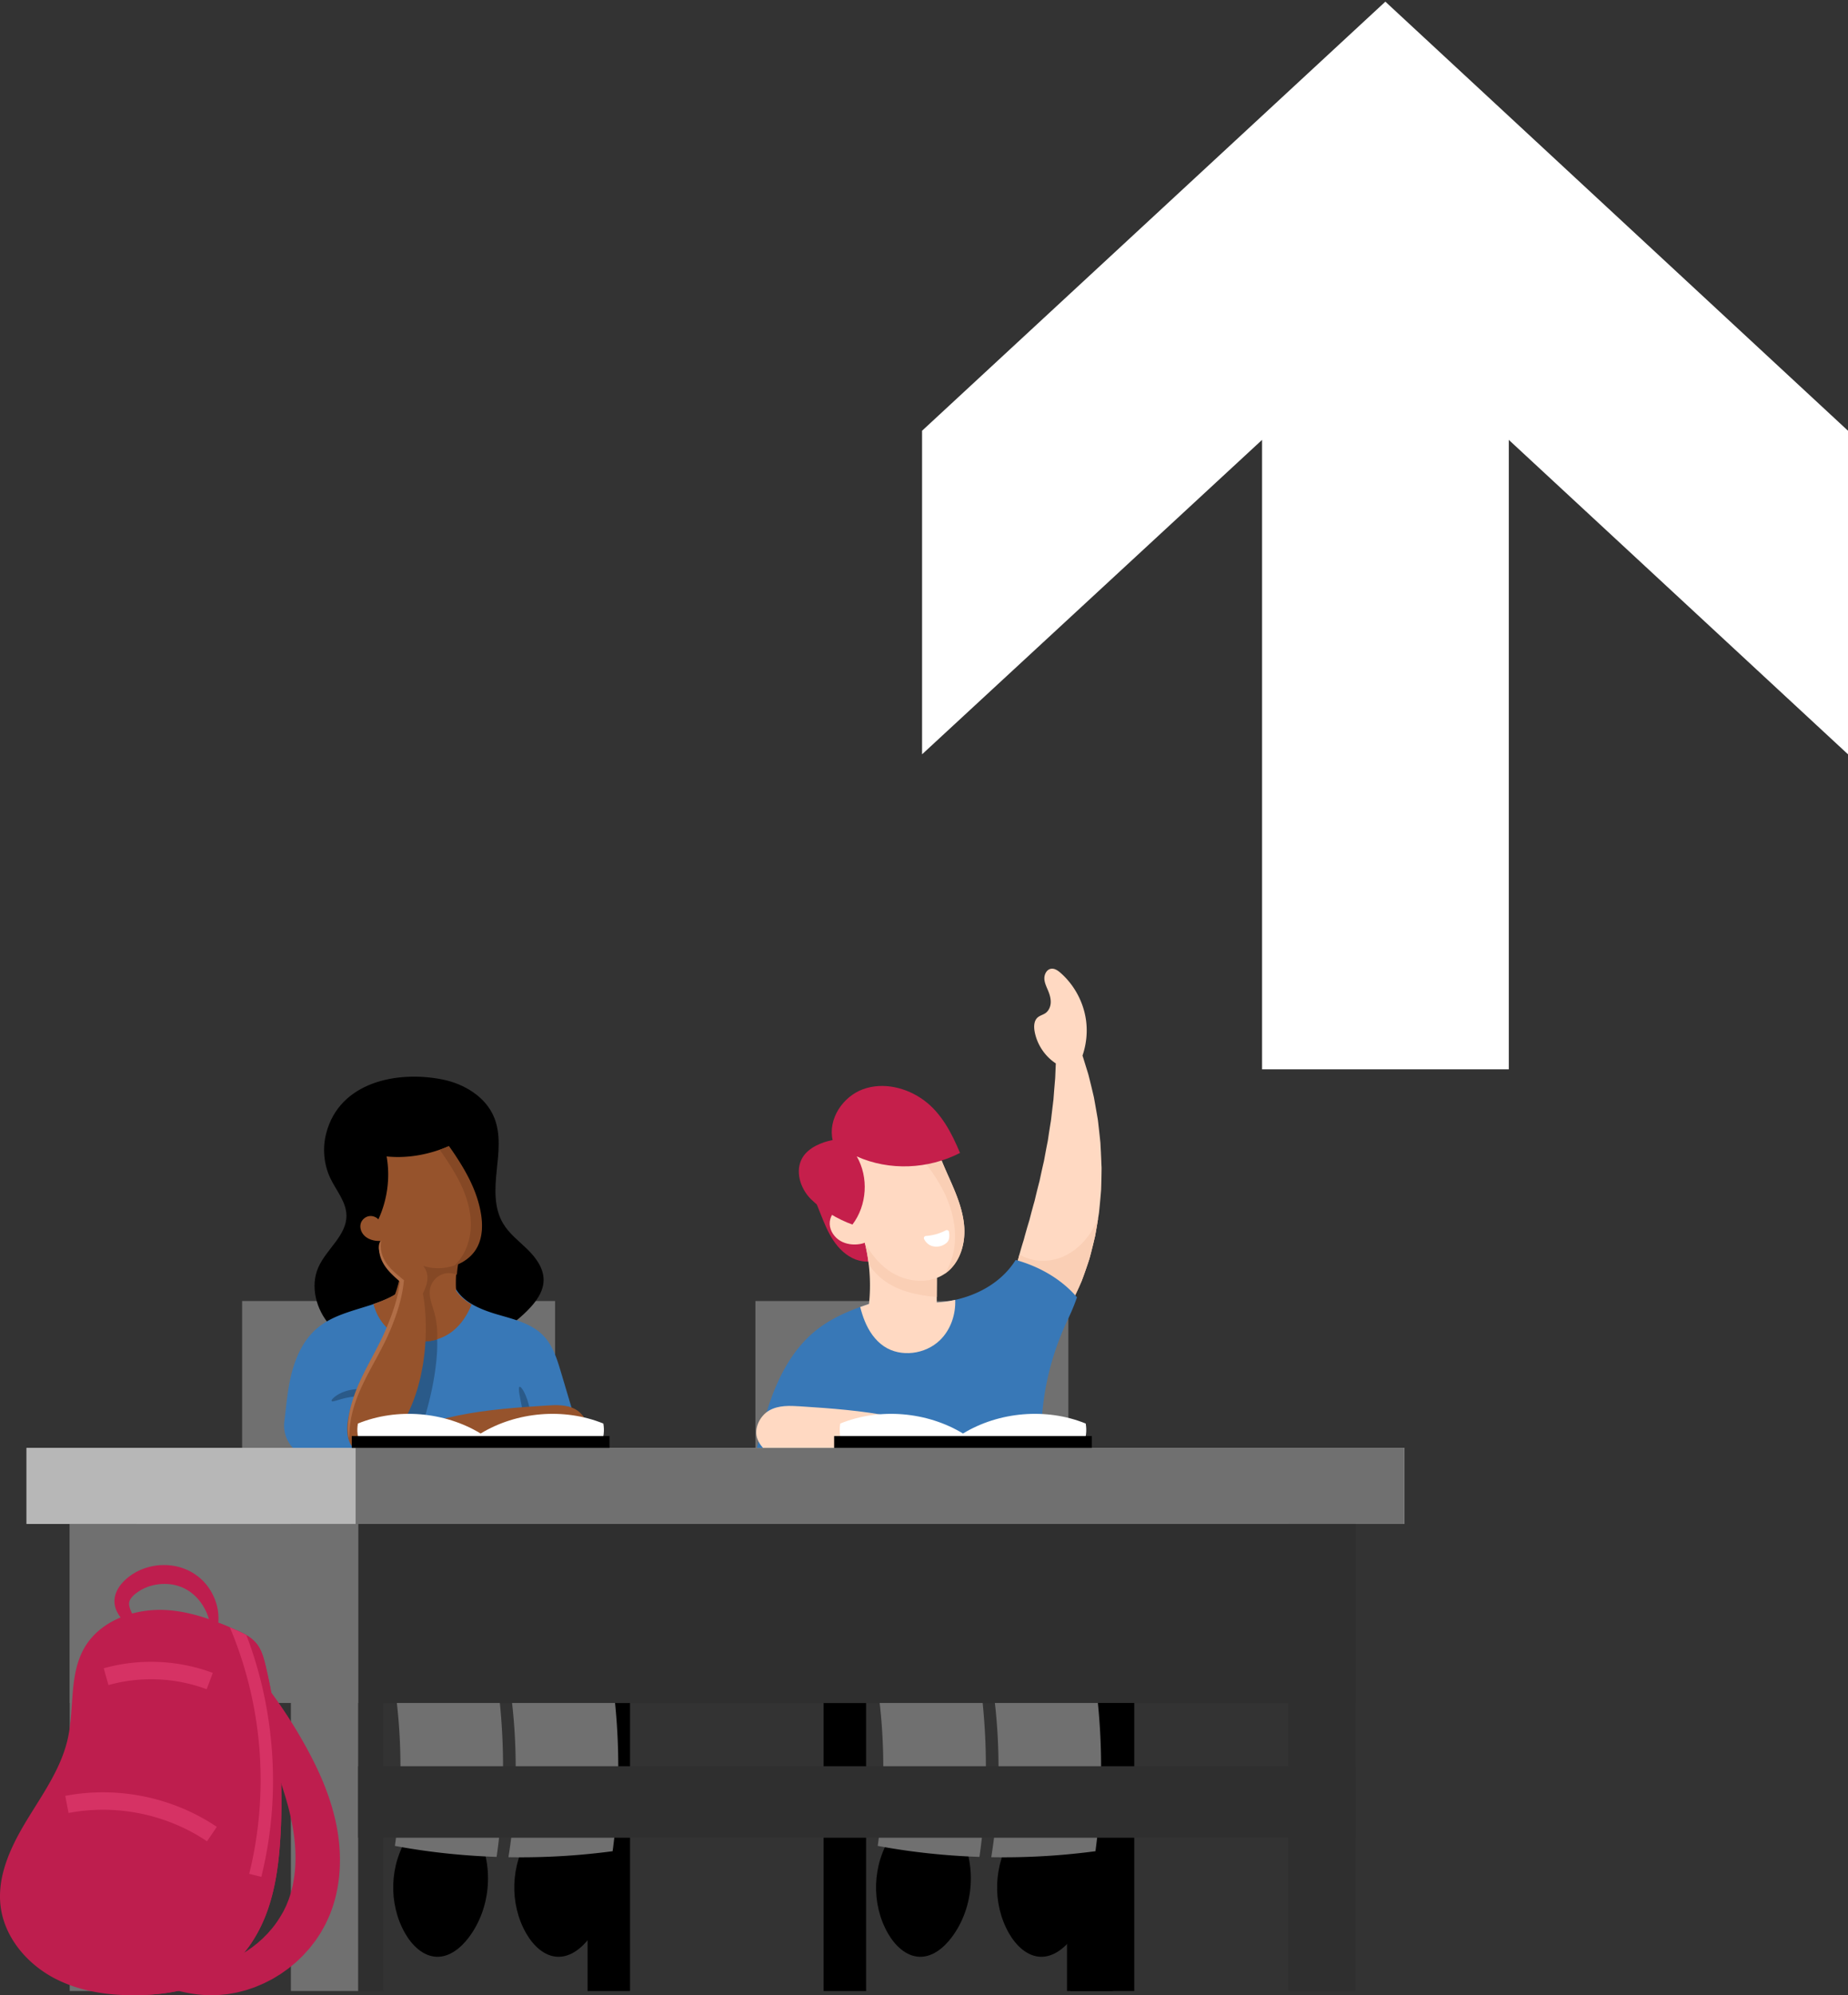 <svg width="479" height="517" fill="none" xmlns="http://www.w3.org/2000/svg"><rect width="100%" height="100%" fill="#333333" stroke="none"/><path d="M359.082.431L479 111.612v83.844l-87.92-81.477v163.106h-63.954V113.979L239 195.456v-83.844L359.082.432z" fill="#fff"/><path d="M294 394.88h-17.43v121.021H294V394.88z" fill="#000"/><path d="M276.922 337.117h-81.12v38.255h81.12v-38.255z" fill="#707070"/><path d="M285.523 303.286a248.93 248.93 0 01-.111 4.95c-.13 1.669-.28 3.313-.443 4.943-.045.403-.078.812-.13 1.215-.065.403-.124.799-.189 1.195 0 .013-.006.02-.006.026-.131.786-.255 1.566-.385 2.332-.137.786-.274 1.553-.41 2.319-.183.754-.359 1.507-.535 2.248a473.05 473.05 0 00-.553 2.196c-.196.721-.365 1.435-.606 2.124a132.244 132.244 0 01-1.395 4.027c-.124.325-.241.644-.358.962-.124.318-.267.63-.398.929-.267.617-.54 1.221-.814 1.806a71.504 71.504 0 01-.828 1.728c-.28.558-.534 1.11-.853 1.63a62.05 62.05 0 01-1.818 2.962c-1.166 1.871-2.509 3.424-3.734 4.729-.619.65-1.211 1.241-1.824 1.748-.619.494-1.225.929-1.811 1.286-2.333 1.436-4.314 1.741-5.741.89-1.427-.851-2.163-2.754-2.241-5.301-.02-.636.006-1.312.065-2.026.052-.722.104-1.501.215-2.3.209-1.611.632-3.326 1.017-5.242a53.42 53.42 0 01.749-2.924c.156-.493.26-1.019.404-1.546.137-.526.28-1.052.423-1.591.15-.539.307-1.079.483-1.631.084-.279.175-.552.254-.831.071-.28.149-.565.221-.851.02-.078.046-.156.065-.234.294-1.072.613-2.157.958-3.268.202-.591.339-1.208.515-1.825s.352-1.234.528-1.864c.189-.63.378-1.261.573-1.897.169-.65.339-1.299.508-1.962.176-.656.365-1.319.541-1.988.098-.331.189-.669.287-1.007.091-.337.163-.682.247-1.026.326-1.377.678-2.767 1.049-4.177.3-1.423.606-2.832.926-4.229.078-.351.169-.695.241-1.046.065-.344.13-.695.189-1.039.13-.695.26-1.384.384-2.066.137-.682.267-1.364.404-2.04.104-.675.202-1.351.3-2.013.104-.669.208-1.326.313-1.982.097-.649.228-1.305.286-1.942.15-1.286.3-2.546.45-3.768.032-.305.071-.61.111-.916.032-.298.045-.604.071-.903l.137-1.773c.052-.578.098-1.156.143-1.715.046-.565.111-1.117.124-1.663.046-1.091.091-2.137.131-3.138.006-.09.006-.175.013-.259-2.854-1.871-4.894-4.944-5.493-8.302-.228-1.274-.176-2.774.801-3.619.58-.5 1.388-.675 2.02-1.117.834-.591 1.284-1.617 1.349-2.637.059-1.02-.215-2.027-.593-2.976-.424-1.065-.984-2.104-1.049-3.248-.059-1.143.58-2.436 1.714-2.624.918-.156 1.778.442 2.482 1.059 3.577 3.144 5.968 7.6 6.607 12.316.41 3.06.078 6.204-.919 9.127.137.403.267.806.391 1.228.319 1.026.652 2.098.997 3.222.183.559.306 1.143.463 1.735.143.597.293 1.195.443 1.812.15.617.3 1.247.449 1.884.072.325.157.643.222.968.059.331.117.656.182.994l.724 4.125c.136.708.202 1.429.286 2.163.085.727.17 1.468.248 2.215.085.754.163 1.514.241 2.28.039.767.078 1.546.124 2.326.032.786.071 1.578.104 2.377.013.403.026.799.046 1.202.039.416.026.818.019 1.228z" fill="#FFD9C2"/><path d="M284.65 315.622c-.13.786-.254 1.565-.384 2.332-.137.786-.274 1.552-.411 2.319-.182.753-.358 1.507-.534 2.247-.189.741-.371 1.469-.554 2.196-.195.721-.365 1.436-.606 2.124a129.668 129.668 0 01-1.394 4.028c-.124.325-.241.643-.358.961-.124.319-.268.63-.398.929a68.733 68.733 0 01-.814 1.806 73.52 73.52 0 01-.828 1.728c-.28.559-.534 1.111-.853 1.631a63.068 63.068 0 01-1.818 2.962c-1.167 1.871-2.509 3.423-3.734 4.729-.619.65-1.212 1.241-1.824 1.747-.619.494-1.225.929-1.812 1.287-2.332 1.435-4.313 1.741-5.74.89-1.427-.851-2.163-2.755-2.241-5.301a17.93 17.93 0 01.065-2.027c.052-.721.104-1.501.215-2.3.208-1.611.632-3.326 1.016-5.242a53.42 53.42 0 01.75-2.923c.156-.494.26-1.02.404-1.546.136-.526.28-1.053.423-1.592.15-.539.306-1.078.482-1.63.085-.28.176-.552.254-.832.072-.279.15-.565.222-.851.02-.078.046-.156.065-.234 3.278 1.988 7.604 2.112 11.168.611 4.072-1.715 7.167-5.301 8.933-9.348.117-.234.215-.467.306-.701z" fill="#FACFB5"/><path d="M276.923 341.586c-5.376 11.232-7.852 23.633-6.725 36.021.013.188.033.377.053.565-24.617 4.08-50.009 3.696-74.253-2.189 1.426-5.73 2.86-11.492 5.193-16.909 2.332-5.431 5.623-10.556 10.216-14.272 3.414-2.761 7.389-4.638 11.546-6.139 2.737-.987 5.545-1.812 8.321-2.618 4.71 1.455 9.513 1.91 14.386 1.144.645-.104 1.29-.228 1.922-.371 6.36-1.409 12.23-4.833 15.677-10.341 6.034 1.65 11.846 4.924 15.899 9.685a53.259 53.259 0 01-2.235 5.424z" fill="#3878B7"/><path d="M210.795 309.775c.619 1.559 1.238 3.118 1.863 4.677.952 2.397 1.916 4.814 3.343 6.958 1.427 2.15 3.375 4.034 5.792 4.95 2.418.909 5.343.708 7.357-.91-.632-2.637-1.369-4.722-2.001-7.36-.632-2.637-1.368-5.463-3.446-7.217-1.59-1.345-3.767-1.845-5.852-1.793-2.085.052-5.043.143-7.056.695z" fill="#C51F4B"/><path d="M242.846 339.021c-5.78 1.24-11.957 1.11-17.697-.312a46.068 46.068 0 00-1.759-19.43c6.424 3.118 12.985 6.509 19.403 9.627.072 2.378.02 4.775.013 7.159.007.987.013 1.975.04 2.956z" fill="#FFD9C2"/><path d="M243.634 347.264c-3.773 3.664-10.145 4.528-14.511 1.591-2.306-1.552-3.929-3.969-4.978-6.535-.488-1.188-.866-2.416-1.186-3.663 2.737-.988 5.545-1.813 8.321-2.618 4.711 1.455 9.513 1.91 14.387 1.143.645-.104 1.29-.227 1.922-.37.15 3.852-1.193 7.769-3.955 10.452z" fill="#FFD9C2"/><path d="M242.813 336.065c-3.76-.318-7.506-.975-10.888-2.605-2.736-1.319-5.212-3.391-6.763-5.957a46.203 46.203 0 00-1.772-8.224c6.424 3.118 12.985 6.509 19.403 9.627.079 2.378.02 4.768.02 7.159z" fill="#FACFB5"/><path d="M245.295 329.757c-.124.098-.254.182-.378.273-4.17 2.852-10.145 2.196-14.347-.663-4.333-2.949-7.037-7.782-8.738-12.725a46.643 46.643 0 01-2.476-17.696c4.574-1.851 9.624-3.293 14.654-4.371a125.17 125.17 0 017.884-1.429c.606 4.339 2.476 8.379 4.255 12.381 1.778 4.002 3.505 8.14 3.785 12.511.274 4.353-1.14 9.069-4.639 11.719z" fill="#FFD9C2"/><path d="M222.152 314.933c-.619-1.663-2.73-2.514-4.405-1.923-1.675.591-2.763 2.41-2.684 4.184.078 1.773 1.198 3.41 2.73 4.32 1.524.909 3.401 1.13 5.154.831 1.133-.195 2.326-.669 2.867-1.682-1.063-1.943-2.887-3.651-3.662-5.73zM196.382 373.021c-1.166-2.768.593-6.204 3.036-7.568 2.444-1.364 5.304-1.221 8.021-1.046 15.912 1.033 32.54 2.3 46.164 11.569-14.133 1.715-28.428 2.982-42.632 2.469-5.265-.188-12.328-.065-14.589-5.424z" fill="#FFD9C2"/><path d="M245.295 329.757c-.123.097-.254.182-.377.273a17.43 17.43 0 001.726-3.722c1.935-5.918.587-12.518-2.287-18.053-2.639-5.093-6.47-9.445-10.347-13.694a126.895 126.895 0 017.884-1.429c.606 4.34 2.476 8.38 4.255 12.382 1.779 4.001 3.505 8.139 3.786 12.511.273 4.366-1.141 9.082-4.64 11.732z" fill="#FACFB5"/><path d="M220.953 317.304c3.785-4.982 4.248-12.245 1.121-17.656 8.444 3.787 18.53 3.326 26.76-.903-2.138-5.151-4.835-10.316-9.331-13.629-4.496-3.313-10.588-4.8-15.833-2.871-5.245 1.929-9.083 7.724-7.852 13.161-2.912.546-6.268 1.988-7.792 4.515-2.046 3.384-.645 7.99 2.156 10.79 2.802 2.787 7.044 5.255 10.771 6.593z" fill="#C51F4B"/><path d="M245.165 318.798a13.12 13.12 0 01-5.173 1.462.557.557 0 00-.463.805c.456.884 1.167 1.566 2.164 1.832 1.27.345 2.704 0 3.681-.877.775-.695.756-1.754.606-2.806a.567.567 0 00-.815-.416z" fill="#fff"/><path d="M163.307 441.275h-11.011v74.633h11.011v-74.633z" fill="#000"/><path d="M99.336 441.275H88.325v74.633h11.011v-74.633z" fill="#2F2F2F"/><path d="M137.264 475.691c-4.945 7.386-5.297 17.572-.873 25.282 1.766 3.079 4.646 5.964 8.203 6.061 3.33.091 6.223-2.293 8.236-4.937 5.968-7.834 6.718-19.261 1.831-27.803-5.727-1.637-11.904-.896-17.397 1.397zM105.885 475.691c-4.946 7.386-5.298 17.572-.874 25.282 1.766 3.079 4.646 5.964 8.204 6.061 3.329.091 6.222-2.293 8.236-4.937 5.968-7.834 6.717-19.261 1.831-27.803-5.728-1.637-11.911-.896-17.397 1.397z" fill="#000"/><path d="M128.722 481.154c-9.116-.305-17.944-1.28-26.363-2.852 2.255-16 1.857-32.155-1.172-48.09l26.297-3.19a164.326 164.326 0 011.238 54.132zM158.792 479.679a180.094 180.094 0 01-23.906 1.579c-1.036 0-2.065-.007-3.101-.026a146.961 146.961 0 00-.737-51.014l26.298-3.189a164.202 164.202 0 011.446 52.65z" fill="#707070"/><path d="M288.455 441.275h-11.011v74.633h11.011v-74.633zM224.491 441.275h-11.012v74.633h11.012v-74.633z" fill="#000"/><path d="M262.412 475.691c-4.945 7.386-5.297 17.572-.873 25.282 1.766 3.079 4.646 5.964 8.203 6.061 3.33.091 6.223-2.293 8.236-4.937 5.968-7.834 6.718-19.261 1.831-27.803-5.727-1.637-11.904-.896-17.397 1.397zM231.033 475.691c-4.946 7.386-5.298 17.572-.874 25.282 1.766 3.079 4.646 5.964 8.204 6.061 3.329.091 6.222-2.293 8.236-4.937 5.968-7.834 6.717-19.261 1.83-27.803-5.727-1.637-11.904-.896-17.396 1.397z" fill="#000"/><path d="M253.87 481.154c-9.116-.305-17.944-1.28-26.363-2.852 2.255-16 1.857-32.155-1.173-48.09l26.298-3.19c3.408 17.936 3.825 36.125 1.238 54.132zM283.94 479.679a180.094 180.094 0 01-23.906 1.579c-1.036 0-2.066-.007-3.102-.026a146.961 146.961 0 00-.736-51.014l26.297-3.189a164.174 164.174 0 011.447 52.65zM143.878 337.117h-81.12v38.255h81.12v-38.255z" fill="#707070"/><path d="M85.66 305.371c1.525 3.163 4.086 6.054 4.138 9.569.072 5.177-5.193 8.711-7.285 13.453-2.176 4.937-.566 10.985 3.03 15.019 3.597 4.027 8.849 6.268 14.152 7.334 13.116 2.631 27.438-1.657 36.925-11.07 2.209-2.189 4.268-4.904 4.281-8.009.013-3.079-2.001-5.795-4.209-7.958-2.209-2.156-4.75-4.066-6.314-6.723-2.378-4.021-2.124-9.017-1.636-13.655.489-4.645 1.108-9.517-.677-13.83-2.196-5.307-7.728-8.659-13.37-9.789-11.729-2.352-26.676.623-30.136 13.927-1.016 3.878-.638 8.12 1.102 11.732z" fill="#000"/><path d="M151.73 376.801c-14.928 2.566-30.709 3.606-46.347 3.099a228.688 228.688 0 01-13.898-.864 221.176 221.176 0 01-10.477-1.215c-4.613-.649-7.87-4.833-7.31-9.445.37-3.034.645-6.093 1.16-9.101.977-5.697 3.036-11.543 7.499-15.233 4.092-3.391 9.552-4.456 14.628-6.191 2.775-.942 5.447-2.085 7.701-3.917 4.483.65 8.796.611 13.188-.494.958 1.962 2.613 3.424 4.561 4.554 2.007 1.163 4.313 1.968 6.483 2.605 4.268 1.254 8.874 2.319 11.95 5.522 2.443 2.546 3.525 6.054 4.535 9.432 2.111 7.087 4.222 14.168 6.327 21.248z" fill="#3878B7"/><path d="M105.383 379.9a228.68 228.68 0 01-13.898-.864l14.068-37.04 7.753 5.06c.007.007.958 12.784-7.923 32.844z" fill="#2A5A89"/><path d="M118.207 334.398c.066 1.909.202 3.832.222 5.768-1.798.409-3.851.559-5.942.435-1.929-.117-3.877-.474-5.676-1.078-1.902-.643-3.629-1.572-4.958-2.793a27.451 27.451 0 002.261-10.063 26.997 26.997 0 00-.788-7.542 98.605 98.605 0 004.521 2.644c3.519 1.904 7.285 3.534 11.077 4.112-.41 1.488-.619 2.982-.71 4.476a39.212 39.212 0 00-.046 3.144c.02.286.033.591.039.897z" fill="#96532C"/><path d="M122.241 338.022c-1.114 2.703-2.685 5.158-4.985 6.958a12.484 12.484 0 01-4.144 2.104 13.582 13.582 0 01-6.379.319 12.464 12.464 0 01-4.541-1.8c-2.697-1.76-4.607-4.605-5.401-7.723 1.96-.663 3.863-1.43 5.603-2.469.73-.435 1.433-.909 2.098-1.455.802.117 1.596.208 2.391.279 1.453.13 2.9.182 4.333.13a30.817 30.817 0 006.47-.896c.157.325.333.63.528.929.978 1.507 2.404 2.683 4.027 3.624z" fill="#96532C"/><path d="M119.138 325.846c-.41 1.488-.619 2.982-.71 4.476-1.108-.481-2.385-.578-3.538-.221-1.72.539-3.089 2.073-3.421 3.839a4.447 4.447 0 00-.059.41c-.202 1.838.561 3.676 1.082 5.476a21.952 21.952 0 01.821 7.236 13.583 13.583 0 01-6.379.319v-.137c.026-2.579.059-5.164.085-7.743l.058-5.281c.013-1.579.033-3.164.053-4.749.026-2.611.065-5.288.925-7.737 3.525 1.904 7.291 3.534 11.083 4.112z" fill="#854825"/><path d="M123.602 323.088c-1.225 2.358-3.42 4.002-5.936 4.853-2.391.805-5.082.896-7.512.208-4.991-1.423-8.861-5.516-11.214-10.134-.325-.643-.632-1.3-.905-1.969 2.358-5.073 3.153-10.88 2.176-16.389 4.574.468 9.265-.188 13.644-1.715a36.48 36.48 0 002.404-.942c3.773 5.359 7.174 11.017 8.249 17.409.502 2.924.45 6.048-.906 8.679z" fill="#96532C"/><path d="M99.252 362.224c-.124.247-.906.072-2.092-.123-.3-.046-.619-.104-.97-.143-.346-.059-.717-.078-1.108-.117a21.707 21.707 0 00-2.528-.026c-.893.059-1.74.182-2.509.331-.378.085-.75.156-1.082.254-.345.078-.651.175-.944.26-1.154.344-1.903.604-2.06.376-.136-.201.372-.877 1.506-1.585.287-.175.606-.357.964-.513.352-.175.75-.312 1.173-.461a12.448 12.448 0 012.834-.533c1.03-.058 2.007.026 2.88.189.437.097.847.181 1.219.318.378.11.716.253 1.016.396 1.232.552 1.818 1.163 1.7 1.377z" fill="#2A5A89"/><path d="M107.802 331.208c.515.052.938.76 1.336 2.04.098.318.195.675.293 1.065.091.39.169.806.248 1.26.156.903.325 1.943.423 3.086.052.572.104 1.176.157 1.806.045.63.058 1.28.084 1.955.059 1.358.026 2.8-.026 4.327-.026.766-.091 1.539-.15 2.338a83.63 83.63 0 01-.104 1.208c-.052.403-.098.812-.15 1.222-.111.818-.208 1.669-.371 2.507-.15.845-.319 1.702-.495 2.566a82.413 82.413 0 01-.639 2.527c-.215.832-.495 1.631-.749 2.417a73.45 73.45 0 00-.404 1.169c-.15.377-.3.753-.45 1.124-.306.734-.606 1.461-.945 2.143-.677 1.365-1.374 2.644-2.156 3.768a27.687 27.687 0 01-1.16 1.605c-.404.493-.808.961-1.219 1.39a14.851 14.851 0 01-2.475 2.13c-.411.28-.815.527-1.219.728-.41.201-.814.364-1.205.487-1.57.5-2.991.39-4.118-.331-1.121-.721-1.838-1.962-2.137-3.508a8.849 8.849 0 01-.144-1.215c-.026-.422-.039-.87-.013-1.331.033-.923.196-1.884.398-2.924.104-.519.24-1.045.397-1.585.157-.539.313-1.098.502-1.663.39-1.123.82-2.312 1.349-3.521.26-.604.514-1.234.808-1.864.15-.312.3-.63.45-.948.149-.319.299-.643.449-.975.3-.656.651-1.305.964-1.981a54.05 54.05 0 011.03-2.04c.338-.695.684-1.383 1.035-2.053.359-.675.672-1.351 1.017-2.007.17-.331.339-.656.508-.981.163-.324.32-.649.482-.974.32-.643.652-1.273.958-1.89.606-1.241 1.219-2.43 1.753-3.554.28-.565.547-1.111.801-1.637.254-.532.502-1.039.73-1.526.489-.975.899-1.871 1.31-2.657.202-.396.397-.76.58-1.098.176-.338.351-.65.514-.929.665-1.117 1.238-1.728 1.753-1.676z" fill="#96532C"/><path d="M107.046 333.267c-3.668-1.344-6.737-4.203-8.295-7.723-.377-.858-.67-1.787-.58-2.716.092-.929.646-1.864 1.545-2.182 1.388-.501 2.808.565 3.89 1.552 1.433 1.306 2.86 2.618 4.287 3.924 1.036.948 2.111 1.949 2.606 3.254.912 2.417-.41 5.041-1.713 7.276-.522-1.105-1.225-2.287-1.74-3.385z" fill="#96532C"/><path d="M104.503 331.556c-1.479-1.188-2.782-2.293-3.733-3.442-.964-1.144-1.538-2.313-1.824-3.339a6.774 6.774 0 01-.242-2.443c.053-.572.137-.877.079-.896-.04-.013-.209.259-.365.851-.144.584-.241 1.494-.007 2.618.222 1.117.782 2.429 1.753 3.683.912 1.208 2.163 2.351 3.532 3.521-.268 2.085-.789 4.339-1.538 6.678a66.647 66.647 0 01-2.965 7.515c-1.635 3.456-3.48 6.646-4.965 9.667-.743 1.507-1.407 2.968-1.954 4.371a35.045 35.045 0 00-1.297 3.976 26.7 26.7 0 00-.652 3.397c-.11 1.014-.156 1.891-.136 2.605.032 1.429.202 2.209.267 2.203.09-.007.065-.793.169-2.19.046-.701.156-1.546.32-2.527.175-.974.436-2.078.794-3.274a38.065 38.065 0 011.401-3.839 62.866 62.866 0 012.02-4.255c1.518-2.962 3.388-6.132 5.056-9.653a61.452 61.452 0 002.978-7.672c.762-2.494 1.27-4.911 1.479-7.145l.026-.26-.196-.15z" fill="#B16E47"/><path d="M98.374 316.332c-.548-.857-1.61-1.351-2.62-1.228-1.01.13-1.915.877-2.228 1.845-.365 1.137.091 2.436.958 3.268.866.825 2.072 1.227 3.27 1.325 1.193.091 2.392-.091 3.578-.305-.541-1.845-1.922-3.287-2.958-4.905z" fill="#96532C"/><path d="M123.734 323.095c-1.225 2.358-3.42 4.001-5.935 4.852 2.41-2.312 3.831-5.619 4.157-8.964.391-3.963-.626-7.971-2.281-11.602-1.531-3.346-3.583-6.412-5.675-9.439a36.48 36.48 0 002.404-.942c3.773 5.359 7.174 11.017 8.249 17.409.489 2.93.437 6.055-.919 8.686z" fill="#854825"/><path d="M136.971 371.156c-.534-.006-.918-2.65-1.55-5.827-.613-3.183-1.251-5.781-.756-5.983.241-.09.716.455 1.231 1.462.515 1.007 1.043 2.475 1.375 4.164.326 1.689.391 3.248.293 4.372-.098 1.124-.332 1.812-.593 1.812z" fill="#2A5A89"/><path d="M152.096 372.419c1.114-2.637-.567-5.911-2.893-7.217-2.326-1.299-5.056-1.163-7.65-.994-15.175.981-31.027 2.196-44.02 11.03 13.475 1.637 27.106 2.846 40.645 2.352 5.03-.182 11.761-.065 13.918-5.171z" fill="#96532C"/><path d="M363.998 375.184H6.872v19.696h357.126v-19.696z" fill="#CBCBCB"/><path d="M363.998 375.184H6.872v19.696h357.126v-19.696z" fill="#B7B7B7"/><path d="M363.998 375.184H92.176v19.696h271.822v-19.696z" fill="#707070"/><path d="M351.338 394.88H92.176v46.388h259.162V394.88z" fill="#2F2F2F"/><path d="M92.834 394.88H18.073v46.388h74.761V394.88z" fill="#707070"/><path d="M351.338 394.88h-17.429v121.021h17.429V394.88z" fill="#2F2F2F"/><path d="M35.502 394.88h-17.43v121.021h17.43V394.88zM92.834 394.88h-17.43v121.021h17.43V394.88z" fill="#707070"/><path d="M351.338 457.658H92.833v18.533h258.505v-18.533z" fill="#2F2F2F"/><path d="M32.25 509.171c.157-.474 2.053-.324 5.35.091 1.642.202 3.636.468 5.903.656 2.267.176 4.809.286 7.486.065 2.692-.227 5.428-.805 8.21-1.942.346-.149.684-.305 1.036-.455.176-.078.352-.143.522-.234.169-.091.338-.181.508-.266.339-.175.684-.351 1.03-.533.331-.201.67-.402 1.01-.61.169-.098.338-.202.507-.306.17-.103.326-.227.496-.337.325-.228.658-.455.99-.682.326-.241.632-.507.958-.754l.482-.377c.156-.13.306-.273.463-.409.306-.273.619-.546.925-.825.293-.299.58-.591.88-.89.143-.149.3-.292.436-.448l.41-.481c.274-.318.567-.623.828-.961 1.069-1.319 1.98-2.768 2.815-4.268.189-.383.371-.773.56-1.156l.143-.293c.046-.097.079-.201.118-.299l.24-.597.242-.598c.085-.201.143-.416.215-.623.15-.416.267-.845.397-1.274.502-1.721.815-3.553 1.017-5.437.358-3.794.11-7.652-.541-11.394a71.626 71.626 0 00-1.231-5.561 105.343 105.343 0 00-1.623-5.378 164.736 164.736 0 00-1.83-5.171c-.626-1.689-1.271-3.326-1.884-4.911a314.025 314.025 0 00-3.616-8.776c-2.3-5.353-4.32-9.673-5.675-12.707-.678-1.52-1.186-2.721-1.473-3.572-.287-.858-.352-1.371-.15-1.514.202-.143.665.084 1.382.656.358.279.775.65 1.25 1.104.476.449 1.01.981 1.59 1.592 1.173 1.221 2.542 2.767 4.066 4.625a114.79 114.79 0 014.952 6.49 125.433 125.433 0 015.415 8.308c.912 1.533 1.83 3.138 2.736 4.814a94.07 94.07 0 012.672 5.32 70.243 70.243 0 012.437 5.905 57.987 57.987 0 011.941 6.535 48.06 48.06 0 011.128 7.152 43.69 43.69 0 01-.052 7.607c-.268 2.592-.763 5.158-1.558 7.633a29.058 29.058 0 01-.645 1.832c-.117.298-.221.604-.358.903-.137.298-.267.597-.404.89a52.37 52.37 0 00-.404.883c-.072.149-.137.292-.209.435l-.234.422c-.313.559-.626 1.118-.932 1.67-.332.539-.684 1.059-1.036 1.579-.176.259-.339.526-.534.766-.19.247-.378.487-.567.734-.189.24-.378.487-.567.728l-.287.357c-.097.117-.202.227-.306.344-.41.448-.814.897-1.218 1.345-.41.442-.854.838-1.277 1.254l-.645.604c-.215.195-.45.377-.672.565-.45.37-.899.734-1.348 1.098-.47.331-.932.662-1.401.994-.235.162-.463.331-.697.48-.242.15-.483.293-.717.442-.476.292-.951.585-1.427.851-.489.253-.977.5-1.46.747-.24.117-.482.247-.723.357-.247.104-.495.215-.743.319-.488.208-.977.409-1.466.617-.495.169-.99.338-1.479.507-.247.084-.488.162-.73.24-.247.078-.495.136-.742.201-.489.124-.978.254-1.466.377-.482.123-.978.188-1.46.286-.482.078-.958.182-1.433.234l-1.42.136c-.235.02-.47.046-.698.065-.234.02-.462.013-.697.02a31.353 31.353 0 01-5.206-.234c-3.245-.416-6.001-1.228-8.327-2.047a53.102 53.102 0 01-5.753-2.455c-1.525-.76-2.665-1.423-3.415-1.936-.73-.513-1.088-.89-1.01-1.124zM34.48 425.242c-.112-.065-.118-.272-.125-.584a4.41 4.41 0 00-.182-1.221c-.15-.501-.437-1.085-.867-1.728a11.382 11.382 0 00-.762-.994c-.306-.371-.651-.773-1.016-1.241-.359-.468-.75-.994-1.095-1.657a7.126 7.126 0 01-.47-1.097 5.98 5.98 0 01-.273-1.326c-.039-.474-.032-.98.059-1.474.085-.494.234-.968.423-1.416a8.692 8.692 0 011.518-2.345c.3-.338.62-.663.952-.949.332-.292.67-.597 1.049-.851l.56-.403c.196-.123.391-.24.593-.357.202-.117.398-.247.606-.351.209-.104.424-.201.632-.305.417-.221.867-.364 1.316-.539.45-.163.912-.286 1.382-.422.944-.215 1.915-.39 2.906-.429 1.98-.098 3.942.156 5.727.799a13.633 13.633 0 014.665 2.767 13.747 13.747 0 012.926 3.787 14.265 14.265 0 011.368 3.82c.241 1.208.28 2.319.241 3.281-.045.48-.078.922-.156 1.325-.085.403-.15.766-.254 1.085a11.62 11.62 0 01-.3.831 4.572 4.572 0 01-.313.578c-.195.299-.345.436-.469.403-.117-.032-.202-.227-.254-.565-.033-.169-.046-.37-.065-.598-.033-.234-.066-.5-.091-.792-.027-.293-.098-.617-.144-.968-.059-.351-.15-.721-.228-1.117-.215-.787-.476-1.657-.893-2.56a14.264 14.264 0 00-1.648-2.722 12.06 12.06 0 00-2.515-2.429 10.89 10.89 0 00-3.343-1.605c-1.244-.37-2.612-.5-4-.429-.697.026-1.375.143-2.04.267-.325.091-.658.156-.97.26-.313.11-.64.188-.932.331-.15.065-.3.123-.45.182-.15.058-.287.143-.43.208-.143.071-.287.143-.424.214-.136.078-.267.162-.403.24-.28.15-.515.338-.77.514a5.94 5.94 0 00-.69.539c-.417.37-.75.747-.97 1.091-.229.357-.34.65-.392.994-.11.682.235 1.669.671 2.605.235.5.463.974.678 1.423.241.5.43.993.573 1.474.287.955.385 1.858.287 2.592-.091.741-.371 1.28-.625 1.566-.268.285-.476.357-.574.298z" fill="#BE1E4E"/><path d="M72.668 476.236c-.41 6.581-1.258 13.207-3.551 19.397-2.294 6.185-6.138 11.953-11.611 15.662-5.773 3.918-12.928 5.295-19.906 5.626l-1.016.039c-7.748.253-15.684-.786-22.532-4.391-7.14-3.762-12.927-10.647-13.898-18.644-.957-7.867 2.691-15.532 6.81-22.307 4.117-6.776 8.9-13.415 10.613-21.145 1.727-7.802.287-16.48 4.255-23.425 4.118-7.204 13.201-10.4 21.502-9.841 4.756.318 9.304 1.669 13.702 3.41.854.338 1.701.689 2.548 1.053.84.363 1.675.734 2.502 1.11.671.306 1.264.611 1.792.923 3.584 2.131 4.242 4.657 5.33 9.517a153.183 153.183 0 013.46 43.016z" fill="#BE1E4E"/><path d="M72.668 476.236c-.411 6.581-1.258 13.207-3.552 19.398-2.293 6.184-6.137 11.952-11.61 15.662-5.773 3.917-12.928 5.294-19.906 5.625l-1.017.039a37.436 37.436 0 007.663-4.339c8.086-5.938 13.715-14.811 16.837-24.328 3.114-9.517 3.85-19.683 3.4-29.68a130.522 130.522 0 00-7.447-37.989c1.7.675 3.382 1.409 5.05 2.163 5.193 2.352 5.87 4.865 7.128 10.439a153.368 153.368 0 013.454 43.01z" fill="#BE1E4E"/><path d="M67.735 486.318l-3.14-.773c5.258-21.235 3.466-43.751-5.011-63.869.84.364 1.674.734 2.502 1.111a19.05 19.05 0 011.792.922c3.29 8.627 5.42 17.689 6.353 27.056 1.205 12.044.365 24.01-2.496 35.553zM53.57 437.708c-8.093-3.027-17.136-3.41-25.457-1.078l-1.225-4.352c9.246-2.592 19.287-2.164 28.272 1.201l-1.59 4.229zM53.661 477.113c-10.438-7.028-23.521-9.698-35.895-7.34l-.853-4.437c13.54-2.585 27.854.338 39.283 8.029l-2.535 3.748z" fill="#D63264"/><path d="M156.388 368.863c-10.184-4.144-22.505-3.079-31.81 2.586-9.304-5.665-21.625-6.73-31.81-2.586-.3 1.8-.162 3.658.724 5.282 10.236-.143 20.804-.955 31.086-1.196 10.282.234 20.851 1.046 31.087 1.196.886-1.624 1.029-3.482.723-5.282z" fill="#fff"/><path d="M157.978 372.111h-66.8v3.073h66.8v-3.073z" fill="#000"/><path d="M281.418 368.863c-10.184-4.144-22.506-3.079-31.81 2.586-9.304-5.665-21.626-6.73-31.81-2.586-.299 1.8-.163 3.658.724 5.282 10.236-.143 20.804-.955 31.086-1.196 10.282.234 20.85 1.046 31.086 1.196.887-1.624 1.023-3.482.724-5.282z" fill="#fff"/><path d="M283.008 372.111h-66.8v3.073h66.8v-3.073z" fill="#000"/></svg>